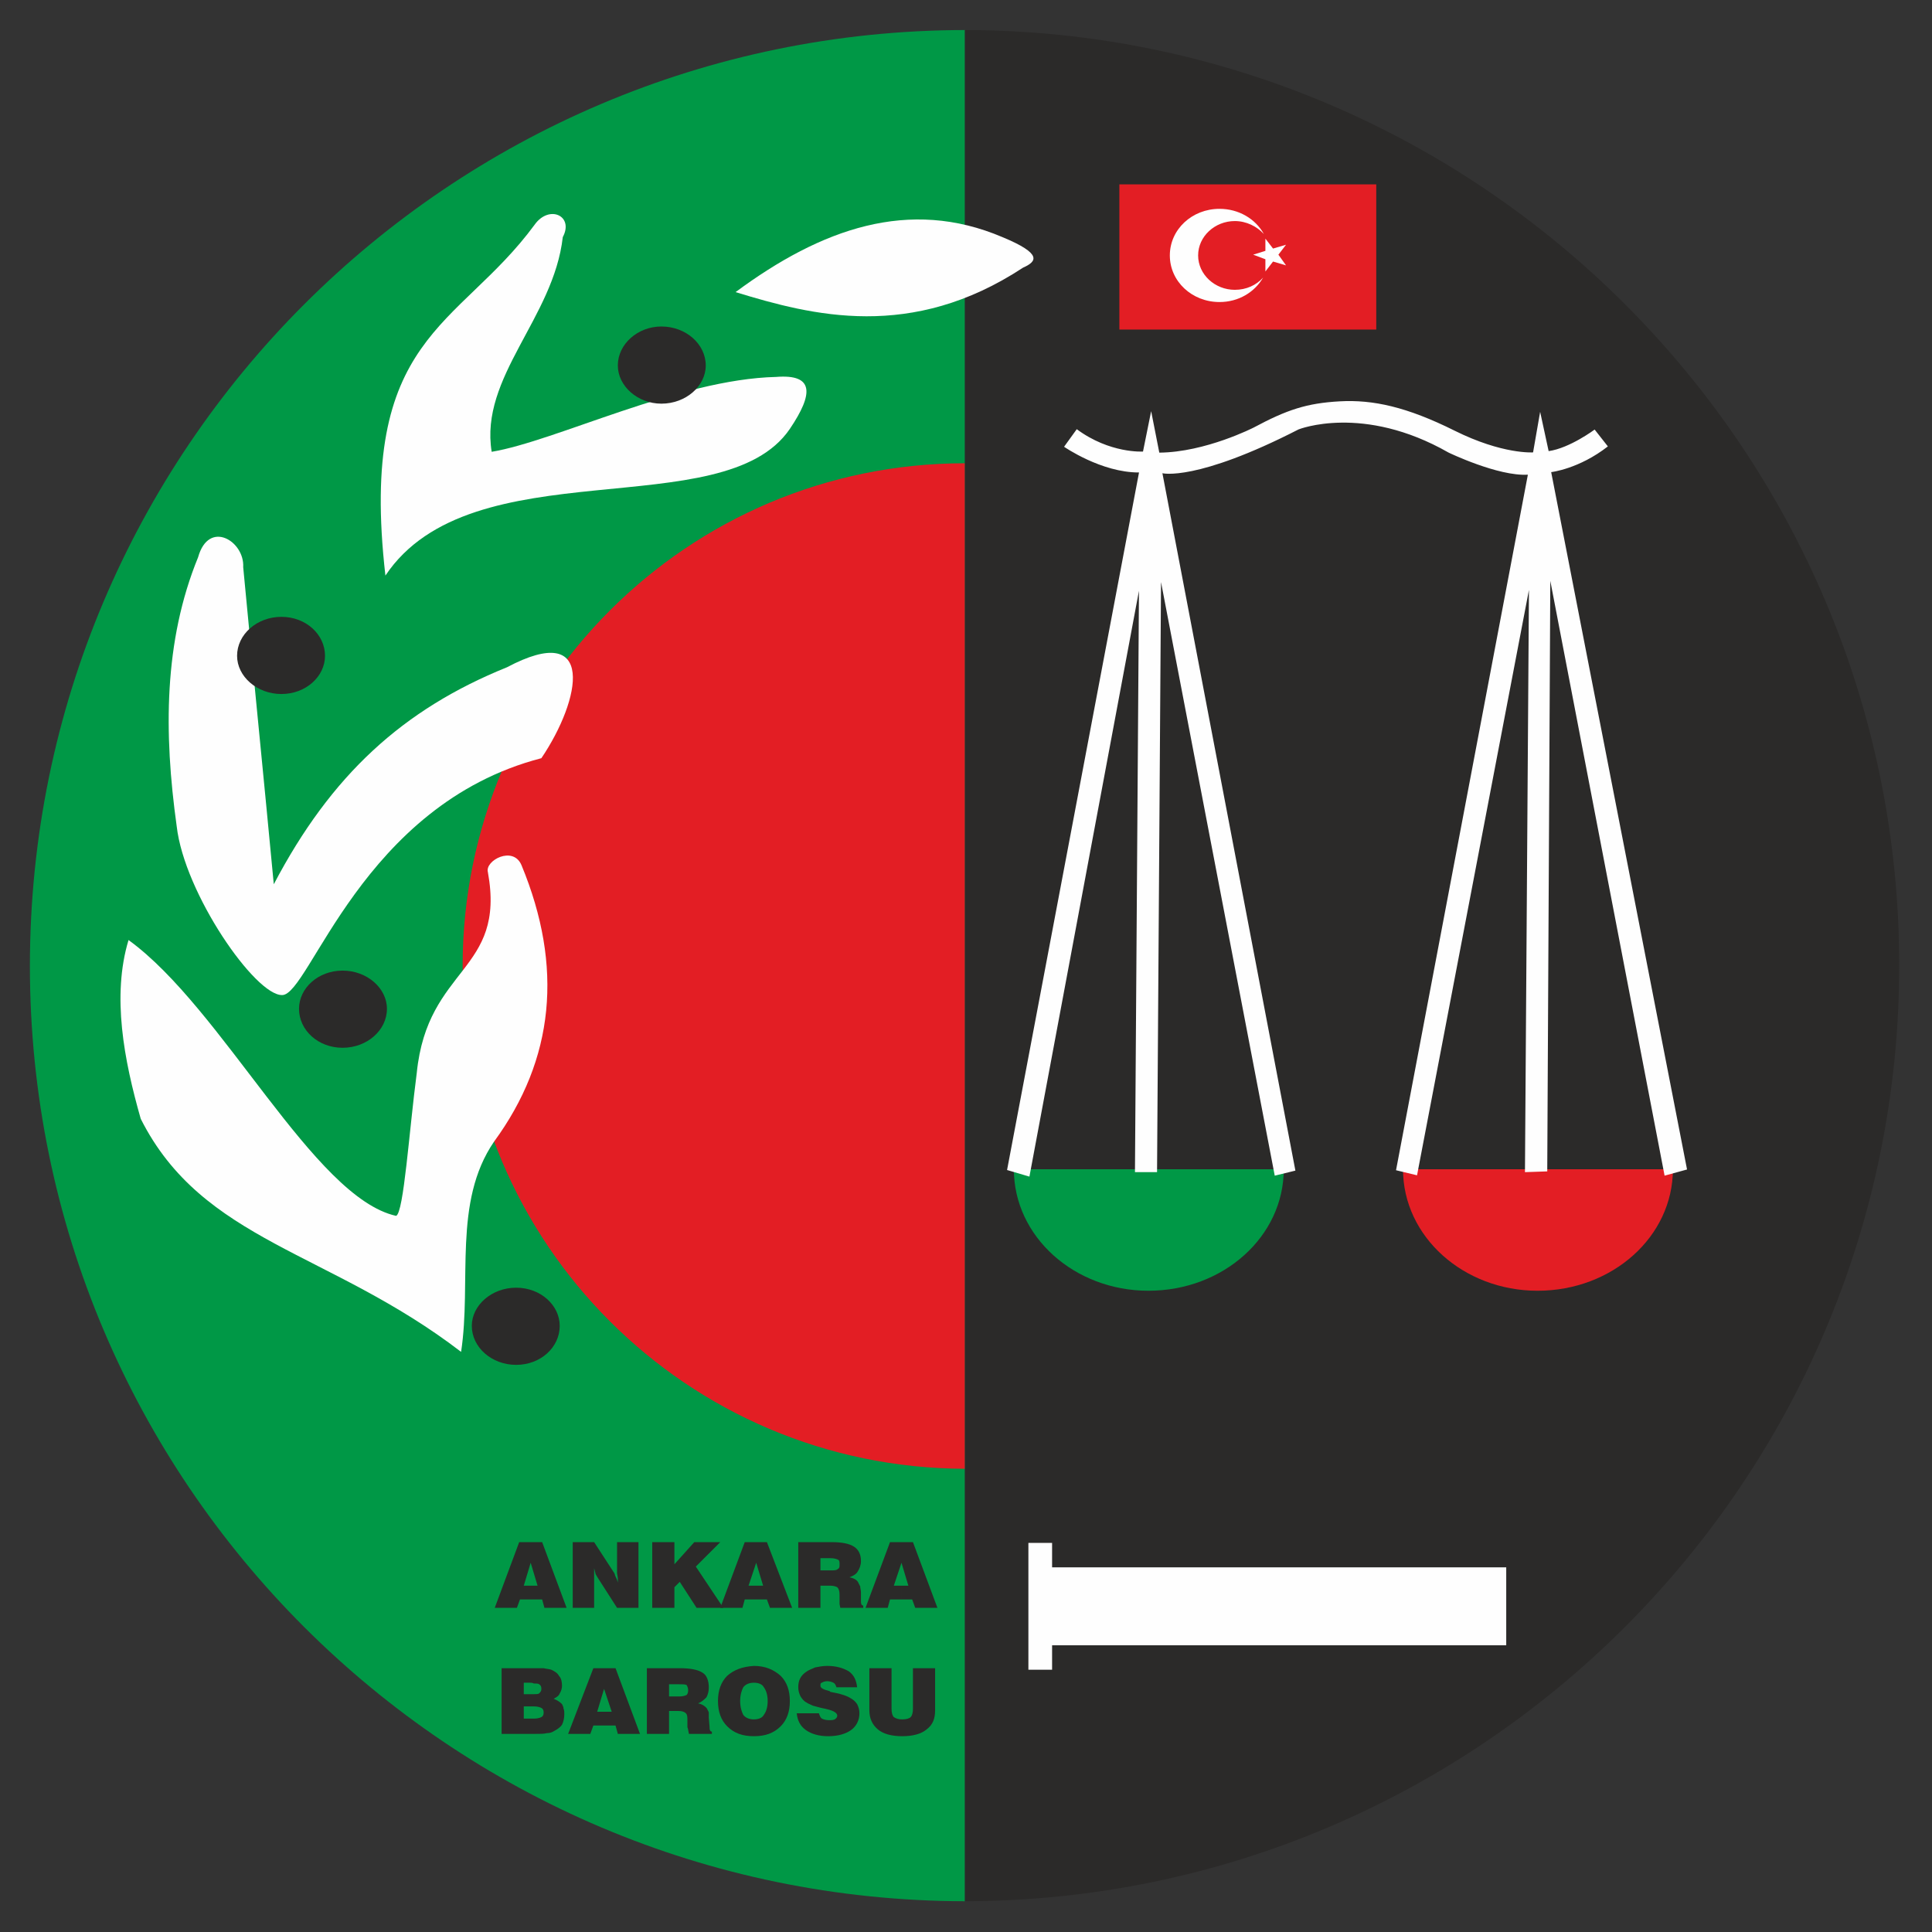 <?xml version="1.0" encoding="UTF-8"?>
<!DOCTYPE svg PUBLIC "-//W3C//DTD SVG 1.1//EN" "http://www.w3.org/Graphics/SVG/1.1/DTD/svg11.dtd">
<!-- Creator: CorelDRAW 2019 (64-Bit) -->
<svg xmlns="http://www.w3.org/2000/svg" xml:space="preserve" width="29.633mm" height="29.633mm" version="1.1" style="shape-rendering:geometricPrecision; text-rendering:geometricPrecision; image-rendering:optimizeQuality; fill-rule:evenodd; clip-rule:evenodd"
viewBox="0 0 2963.32 2963.32"
 xmlns:xlink="http://www.w3.org/1999/xlink">
 <rect x="0" y="0" width="2963.32" height="2963.32" fill="#333333" stroke="none"/>
 <defs>
  <style type="text/css">
   <![CDATA[
    .fil4 {fill:none}
    .fil0 {fill:#009846}
    .fil2 {fill:#2B2A29}
    .fil1 {fill:#E31E24}
    .fil3 {fill:#FEFEFE}
    .fil5 {fill:#2B2A29;fill-rule:nonzero}
   ]]>
  </style>
 </defs>
 <g id="Layer_x0020_1">
  <g id="_1636459647008">
   <path class="fil0" d="M1480.02 2916.13c-791.54,-1.15 -1434.17,-643.38 -1434.17,-1434.43 0,-792.23 642.63,-1434.46 1434.17,-1435.63l0 2870.06z"/>
   <path class="fil1" d="M1480.02 2252.83c-425.67,-1.18 -770.44,-345.73 -770.44,-771.13 0,-425.42 344.77,-771.15 770.44,-771.15l0 1542.28z"/>
   <path class="fil2" d="M1480.02 2916.13c790.38,-1.15 1433.01,-643.38 1433.01,-1435.61 0,-791.05 -642.63,-1433.28 -1433.01,-1434.45l0 2870.06zm289.65 -1126.22l-7.02 -1074.67 205.21 1079.35 -205.21 -1079.35 7.02 1074.67zm598.05 2.35l-8.19 -1077.02 204.03 1078.18 -204.03 -1078.18 8.19 1077.02z"/>
   <polygon class="fil1" points="1716.9,282.79 2110.92,282.79 2110.92,505.48 1716.9,505.48 "/>
   <path class="fil3" d="M1794.3 391.79c0,-39.85 34,-71.48 76.22,-71.48 29.31,0 55.12,15.24 68.02,38.67 -10.55,-11.72 -26.98,-19.92 -44.57,-19.92 -30.48,0 -56.28,23.43 -56.28,52.73 0,29.3 25.8,52.74 56.28,52.74 17.59,0 32.84,-7.03 43.39,-18.75 -12.9,22.26 -37.53,37.5 -66.84,37.5 -42.22,0 -76.22,-31.64 -76.22,-71.49z"/>
   <polygon class="fil3" points="1940.87,416.4 1940.87,397.66 1922.13,390.62 1940.87,384.75 1940.87,366 1952.6,381.24 1972.54,375.38 1960.82,390.62 1972.54,407.03 1952.6,401.17 "/>
   <path class="fil4" d="M1104.76 2292.68c-1140.99,-378.54 -636.74,-1707.52 46.93,-1845.8"/>
   <path class="fil3" d="M607.56 1864.92c11.72,-4.69 19.94,-130.08 31.66,-219.15 16.42,-164.07 137.21,-154.7 109.07,-308.23 -4.71,-17.57 38.69,-41.01 51.59,-10.53 64.5,155.85 50.43,297.65 -42.22,424.22 -63.32,92.59 -34,214.47 -50.43,322.29 -201.68,-154.69 -396.34,-168.75 -491.35,-357.45 -25.78,-90.23 -44.55,-188.68 -18.74,-274.22 144.22,104.29 283.78,394.95 410.42,423.07z"/>
   <path class="fil3" d="M432.84 1526.23c-41.04,1.16 -150.11,-155.86 -161.83,-259 -19.93,-142.98 -19.93,-283.61 32.84,-412.52 16.41,-58.6 71.52,-24.61 69.18,15.24 15.24,161.71 31.67,324.62 46.91,486.34 87.94,-167.58 198.18,-268.36 357.66,-332.82 137.19,-72.66 113.74,49.22 52.77,139.45 -275.58,71.5 -355.31,363.31 -397.53,363.31z"/>
   <path class="fil2" d="M525.47 1607.09c37.53,0 68.02,-26.96 68.02,-59.77 0,-31.64 -30.49,-58.6 -68.02,-58.6 -37.53,0 -66.83,26.96 -66.83,58.6 0,32.81 29.3,59.77 66.83,59.77z"/>
   <path class="fil2" d="M791.67 2093.45c37.53,0 66.84,-26.97 66.84,-59.78 0,-31.63 -29.31,-58.59 -66.84,-58.59 -37.52,0 -68.01,26.96 -68.01,58.59 0,32.81 30.49,59.78 68.01,59.78z"/>
   <path class="fil2" d="M431.66 1064.49c37.53,0 66.85,-26.96 66.85,-58.6 0,-32.82 -29.32,-59.77 -66.85,-59.77 -37.53,0 -68.02,26.95 -68.02,59.77 0,31.64 30.49,58.6 68.02,58.6z"/>
   <path class="fil3" d="M591.14 882.83c-42.22,-369.15 111.42,-378.53 228.68,-537.91 22.28,-31.65 60.97,-14.06 43.38,18.75 -14.06,124.22 -127.81,214.47 -109.05,329.31 98.5,-16.41 287.3,-111.33 436.23,-114.84 58.63,-4.69 57.45,25.77 21.1,79.68 -102.01,150 -487.82,26.96 -620.34,225.01z"/>
   <path class="fil3" d="M1128.23 448.04c131.33,-97.27 266.2,-145.32 409.25,-84.37 62.16,25.79 52.78,37.5 31.66,46.87 -171.2,112.51 -322.47,73.84 -440.91,37.5z"/>
   <path class="fil5" d="M813.96 2432.13l10.55 0 -10.55 -35.16 0 -31.63 17.59 0 37.51 100.78 -34 0 -3.51 -12.89 -17.59 0 0 -21.1zm-10.57 0l0 0 10.57 0 0 21.1 -16.43 0 -4.69 12.89 -34 0 37.51 -100.78 17.61 0 0 31.63 -10.57 35.16z"/>
   <path class="fil5" d="M878.45 2466.12l0 -100.78 32.83 0 30.49 46.87c1.18,1.17 1.18,3.51 2.35,5.86 1.16,2.34 2.34,4.69 3.52,9.37 0,-2.35 0,-3.51 0,-3.51 0,-1.17 0,-2.35 0,-3.52l-1.18 -7.03 0 -48.04 32.84 0 0 100.78 -32.84 0 -29.32 -45.71c-1.17,-2.34 -2.35,-3.52 -3.51,-5.85l-2.35 -9.38 0 5.85c0,1.18 0,2.35 0,4.69 0,1.17 0,2.35 0,3.53l0 46.87 -32.83 0z"/>
   <polygon class="fil5" points="1000.4,2466.12 1000.4,2365.34 1034.41,2365.34 1034.41,2399.32 1064.9,2365.34 1104.76,2365.34 1067.25,2402.83 1109.47,2466.12 1068.43,2466.12 1042.62,2426.27 1034.41,2434.48 1034.41,2466.12 "/>
   <path class="fil5" d="M1159.88 2432.13l10.57 0 -10.57 -35.16 0 -31.63 16.42 0 38.7 100.78 -34 0 -4.7 -12.89 -16.42 0 0 -21.1zm-11.72 0l0 0 11.72 0 0 21.1 -17.59 0 -3.51 12.89 -34.02 0 37.53 -100.78 17.59 0 0 31.63 -11.72 35.16z"/>
   <path class="fil5" d="M1273.64 2408.7c5.86,0 9.37,0 11.72,-2.36 2.35,-1.16 2.35,-3.51 2.35,-7.02 0,-3.53 0,-5.86 -2.35,-7.04 -2.35,-1.17 -5.86,-2.33 -11.72,-2.33l0 -24.61 2.35 0c15.24,0 26.96,2.33 34,7.02 7.04,4.69 10.55,11.72 10.55,22.27 0,5.87 -2.33,11.71 -4.69,15.24 -2.33,4.69 -7.04,7.02 -12.9,9.38 5.86,1.16 10.57,3.51 12.9,7.02 1.18,2.35 2.36,4.69 3.53,7.04 0,2.33 1.16,5.86 1.16,9.37l0 14.06c0,3.51 1.18,5.87 3.51,5.87l0 3.51 -35.18 0 -1.16 -5.87c0,-1.17 0,-3.51 0,-4.68l0 -9.38c0,-5.86 -1.17,-9.37 -3.52,-11.71 -2.34,-1.17 -5.87,-2.35 -10.55,-2.35l0 -23.43zm-15.24 0l0 0 15.24 0 0 23.43 -1.18 0 -14.06 0 0 33.99 -34.02 0 0 -100.78 49.26 0 0 24.61 -1.18 0 -14.06 0 0 18.75z"/>
   <path class="fil5" d="M1382.7 2432.13l10.55 0 -10.55 -35.16 0 -31.63 17.59 0 37.53 100.78 -34.02 0 -4.69 -12.89 -16.41 0 0 -21.1zm-11.73 0l0 0 11.73 0 0 21.1 -17.59 0 -3.53 12.89 -34 0 37.53 -100.78 17.59 0 0 31.63 -11.73 35.16z"/>
   <path class="fil5" d="M818.65 2636.05c5.86,0 9.37,-1.18 11.72,-2.34 2.35,-1.17 3.51,-3.52 3.51,-7.04 0,-3.51 -1.16,-5.86 -3.51,-7.04 -2.35,-1.15 -5.86,-2.33 -11.72,-2.33l0 -18.75c3.51,0 7.04,0 8.19,-1.18 2.36,-2.35 3.53,-3.51 3.53,-7.03 0,-3.52 -1.17,-5.85 -3.53,-7.03 -1.15,-1.17 -4.68,-1.17 -8.19,-1.17l0 -23.44c7.04,0 11.72,0 15.23,0 4.69,1.18 8.22,1.18 11.73,2.34 4.7,2.35 9.39,4.7 11.73,9.39 3.52,3.51 4.68,9.37 4.68,15.22 0,3.53 -1.16,8.21 -3.51,11.72 -1.17,3.52 -4.69,5.87 -9.37,8.2 5.86,2.36 9.37,4.69 12.88,8.22 1.18,2.33 2.36,4.69 2.36,7.02 1.17,2.35 1.17,5.86 1.17,8.2 0,5.86 -1.17,11.73 -3.53,16.41 -2.33,3.51 -7.02,7.04 -11.71,9.38 -3.52,2.35 -7.04,3.51 -11.74,3.51 -3.51,1.17 -10.55,1.17 -19.92,1.17l0 -23.43zm-15.26 0l0 0 15.26 0 0 23.43 -1.18 0 -48.08 0 0 -100.78 44.57 0 4.69 0 0 23.44c-2.36,-1.18 -3.53,-1.18 -5.87,-1.18l-9.39 0 0 17.59 14.08 0 1.18 0 0 18.75 -15.26 0 0 18.75z"/>
   <path class="fil5" d="M926.53 2625.5l11.73 0 -11.73 -35.16 0 -31.64 17.59 0 37.52 100.78 -34 0 -3.52 -12.88 -17.59 0 0 -21.1zm-10.56 0l0 0 10.56 0 0 21.1 -16.43 0 -4.68 12.88 -34.01 0 38.69 -100.78 16.43 0 0 31.64 -10.56 35.16z"/>
   <path class="fil5" d="M1040.27 2602.06l1.18 0c5.86,0 9.39,-1.17 11.72,-2.33 1.18,-1.18 2.35,-3.53 2.35,-7.04 0,-3.51 -1.17,-5.87 -2.35,-8.2 -2.33,-1.18 -7.02,-1.18 -12.9,-1.18l0 -24.61 2.35 0c16.41,0 28.14,2.34 35.18,7.04 5.86,3.51 9.37,11.71 9.37,22.26 0,5.86 -1.15,10.55 -3.51,15.24 -3.51,3.51 -7.04,7.02 -12.9,9.37 5.86,1.18 9.39,3.51 12.9,7.02 1.18,2.36 2.36,3.53 3.51,7.04 0,2.34 0,4.69 0,8.2l1.18 14.06 0 1.18c0,3.51 1.18,5.86 3.53,5.86l0 3.51 -35.18 0 -1.18 -5.86c0,-2.33 -1.17,-3.51 -1.17,-4.69l0 -9.37c0,-5.85 0,-9.37 -2.35,-11.71 -2.34,-2.35 -5.85,-3.53 -11.73,-3.53l0 -22.26zm-14.06 0l0 0 14.06 0 0 22.26 -14.06 0 0 35.16 -34.02 0 0 -100.78 48.08 0 0 24.61 -14.06 0 0 18.75z"/>
   <path class="fil5" d="M1156.37 2637.22c7.04,0 12.91,-2.35 15.24,-7.03 3.53,-4.69 5.86,-11.71 5.86,-21.09 0,-9.37 -2.33,-16.41 -5.86,-21.1 -2.33,-4.69 -8.2,-7.04 -15.24,-7.04l0 -25.77c17.59,0 30.49,5.85 41.05,15.24 9.37,9.37 14.06,22.26 14.06,38.67 0,16.4 -4.69,29.3 -14.06,38.67 -10.56,10.54 -23.46,15.23 -41.05,15.23l0 -25.78zm-21.11 -28.12l0 0c0,9.38 2.35,16.4 4.7,21.09 3.51,4.68 9.37,7.03 16.41,7.03l0 25.78c-17.59,0 -30.49,-4.69 -41.04,-15.23 -9.39,-9.37 -14.08,-22.27 -14.08,-38.67 0,-16.41 4.69,-29.3 14.08,-38.67 10.55,-9.39 23.45,-14.08 41.04,-15.24l0 25.77c-7.04,0 -12.9,2.35 -16.41,7.04 -2.35,4.69 -4.7,11.73 -4.7,21.1z"/>
   <path class="fil5" d="M1222.04 2627.85l34.01 0c1.17,3.51 2.35,7.02 4.68,8.2 2.36,1.17 5.87,2.35 10.57,2.35 4.69,0 8.2,0 10.55,-2.35 1.16,-1.18 2.34,-2.34 2.34,-4.69 0,-3.51 -4.69,-7.04 -14.07,-9.37l-4.68 -1.18c-7.04,-1.18 -14.08,-3.51 -18.77,-4.69 -4.68,-2.33 -8.21,-3.51 -9.39,-4.68 -4.69,-2.34 -7.04,-5.87 -9.37,-9.38 -2.36,-4.69 -3.53,-9.37 -3.53,-14.06 0,-10.55 3.53,-17.57 11.73,-23.44 4.7,-3.52 9.39,-4.68 14.07,-7.03 5.87,-1.18 11.73,-2.34 18.77,-2.34 14.06,0 24.63,3.51 32.83,8.2 8.21,5.86 11.74,14.06 12.9,24.61l-31.67 0c-1.16,-3.51 -2.33,-5.86 -4.69,-7.04 -2.33,-1.16 -5.86,-2.33 -9.37,-2.33 -3.51,0 -7.04,1.17 -8.22,2.33 -2.33,0 -2.33,2.35 -2.33,4.69 0,3.53 4.69,5.86 14.06,8.21l1.18 1.16 5.86 1.18c12.9,2.35 21.1,5.86 24.63,8.21 4.68,2.34 8.2,5.85 10.55,9.38 2.35,4.69 3.53,9.37 3.53,14.06 0,10.55 -4.69,19.92 -12.91,25.77 -8.21,5.86 -19.94,9.38 -35.18,9.38 -14.07,0 -25.8,-3.52 -34.01,-9.38 -8.2,-5.85 -12.91,-14.06 -14.07,-25.77z"/>
   <path class="fil5" d="M1333.44 2558.7l34.01 0 0 62.11c0,5.86 1.17,10.55 3.52,12.9 3.52,2.34 7.03,3.51 12.89,3.51 5.88,0 10.57,-1.17 12.9,-3.51 2.35,-2.35 3.53,-7.04 3.53,-12.9l0 -62.11 34 0 0 64.46c0,12.89 -3.53,22.26 -12.9,29.3 -8.2,7.02 -21.1,10.54 -37.53,10.54 -16.41,0 -29.32,-3.52 -37.51,-10.54 -8.22,-7.04 -12.91,-16.41 -12.91,-29.3l0 -64.46z"/>
   <path class="fil2" d="M1014.48 619.14c37.52,0 68.01,-26.94 68.01,-58.59 0,-32.81 -30.49,-59.76 -68.01,-59.76 -36.35,0 -66.84,26.95 -66.84,59.76 0,31.65 30.49,58.59 66.84,58.59z"/>
   <path class="fil0" d="M1969.03 1793.42c0,103.13 -92.65,186.34 -207.56,186.34 -113.75,0 -206.39,-83.21 -206.39,-186.34l413.95 0z"/>
   <path class="fil1" d="M2565.91 1793.42c0,103.13 -92.63,186.34 -207.56,186.34 -113.75,0 -206.39,-83.21 -206.39,-186.34l413.95 0z"/>
   <path class="fil4" d="M2060.49 646.11c-15.24,434.78 -30.49,870.73 -45.73,1305.53 -194.66,71.48 -151.27,117.2 0,104.29 0,45.72 0,91.43 0,137.12 -96.16,5.87 -103.2,46.89 -18.76,76.19 53.94,15.22 93.81,11.71 136.02,0 93.81,-46.89 71.54,-83.21 -31.65,-84.38 0,-44.54 0,-89.08 0,-132.44 164.17,9.38 186.45,-18.75 0,-103.13 -14.08,-434.78 -26.98,-869.58 -39.88,-1303.18"/>
   <polyline class="fil4" points="1666.48,2309.07 2311.45,2309.07 2311.45,2609.1 1678.21,2609.1 "/>
   <polygon class="fil3" points="1577.36,2561.04 1613.71,2561.04 1613.71,2366.51 1577.36,2366.51 "/>
   <polygon class="fil3" points="1605.5,2523.54 2310.27,2523.54 2310.27,2404.01 1605.5,2404.01 "/>
   <path class="fil4" d="M1674.68 2245.79c-236.86,29.3 -249.78,370.33 -2.33,425.42"/>
   <path class="fil3" d="M1578.94 1804.69l168.01 -898.55 -6.14 891.71 33.88 0 6.1 -905.07 174.43 910.48 31.67 -7.77 -203.97 -1069.65c0,0 51.65,13.36 208.88,-67.22 0,0 98.64,-39.51 230.02,35.55 0,0 76.08,36.69 121.65,33.9l-202.22 1066.84 32.22 7.78 171.64 -897.9 -6.11 893.06 34.18 -1.16 4.69 -905.83 175.29 912.37 34.44 -9.46 -208.38 -1069.63c0,0 42.5,-4.72 86.95,-39.44l-20.29 -25.84c0,0 -38.34,28.61 -70.56,33.06l-13.04 -60.26 -10.83 62.23c0,0 -46.71,3.37 -120.32,-33.3 -73.62,-36.67 -125.31,-47.81 -176.15,-45.02 -50.84,2.78 -81.5,13.13 -131.8,40.08 0,0 -74.18,38.05 -145.03,38.61l-12.5 -63.62 -12.5 61.95c0,0 -50.75,3.35 -101.6,-34.3l-19.46 26.96c0,0 57.16,39.72 114.95,39.43l-202.39 1069.9 34.29 10.11z"/>
  </g>
 </g>
</svg>
